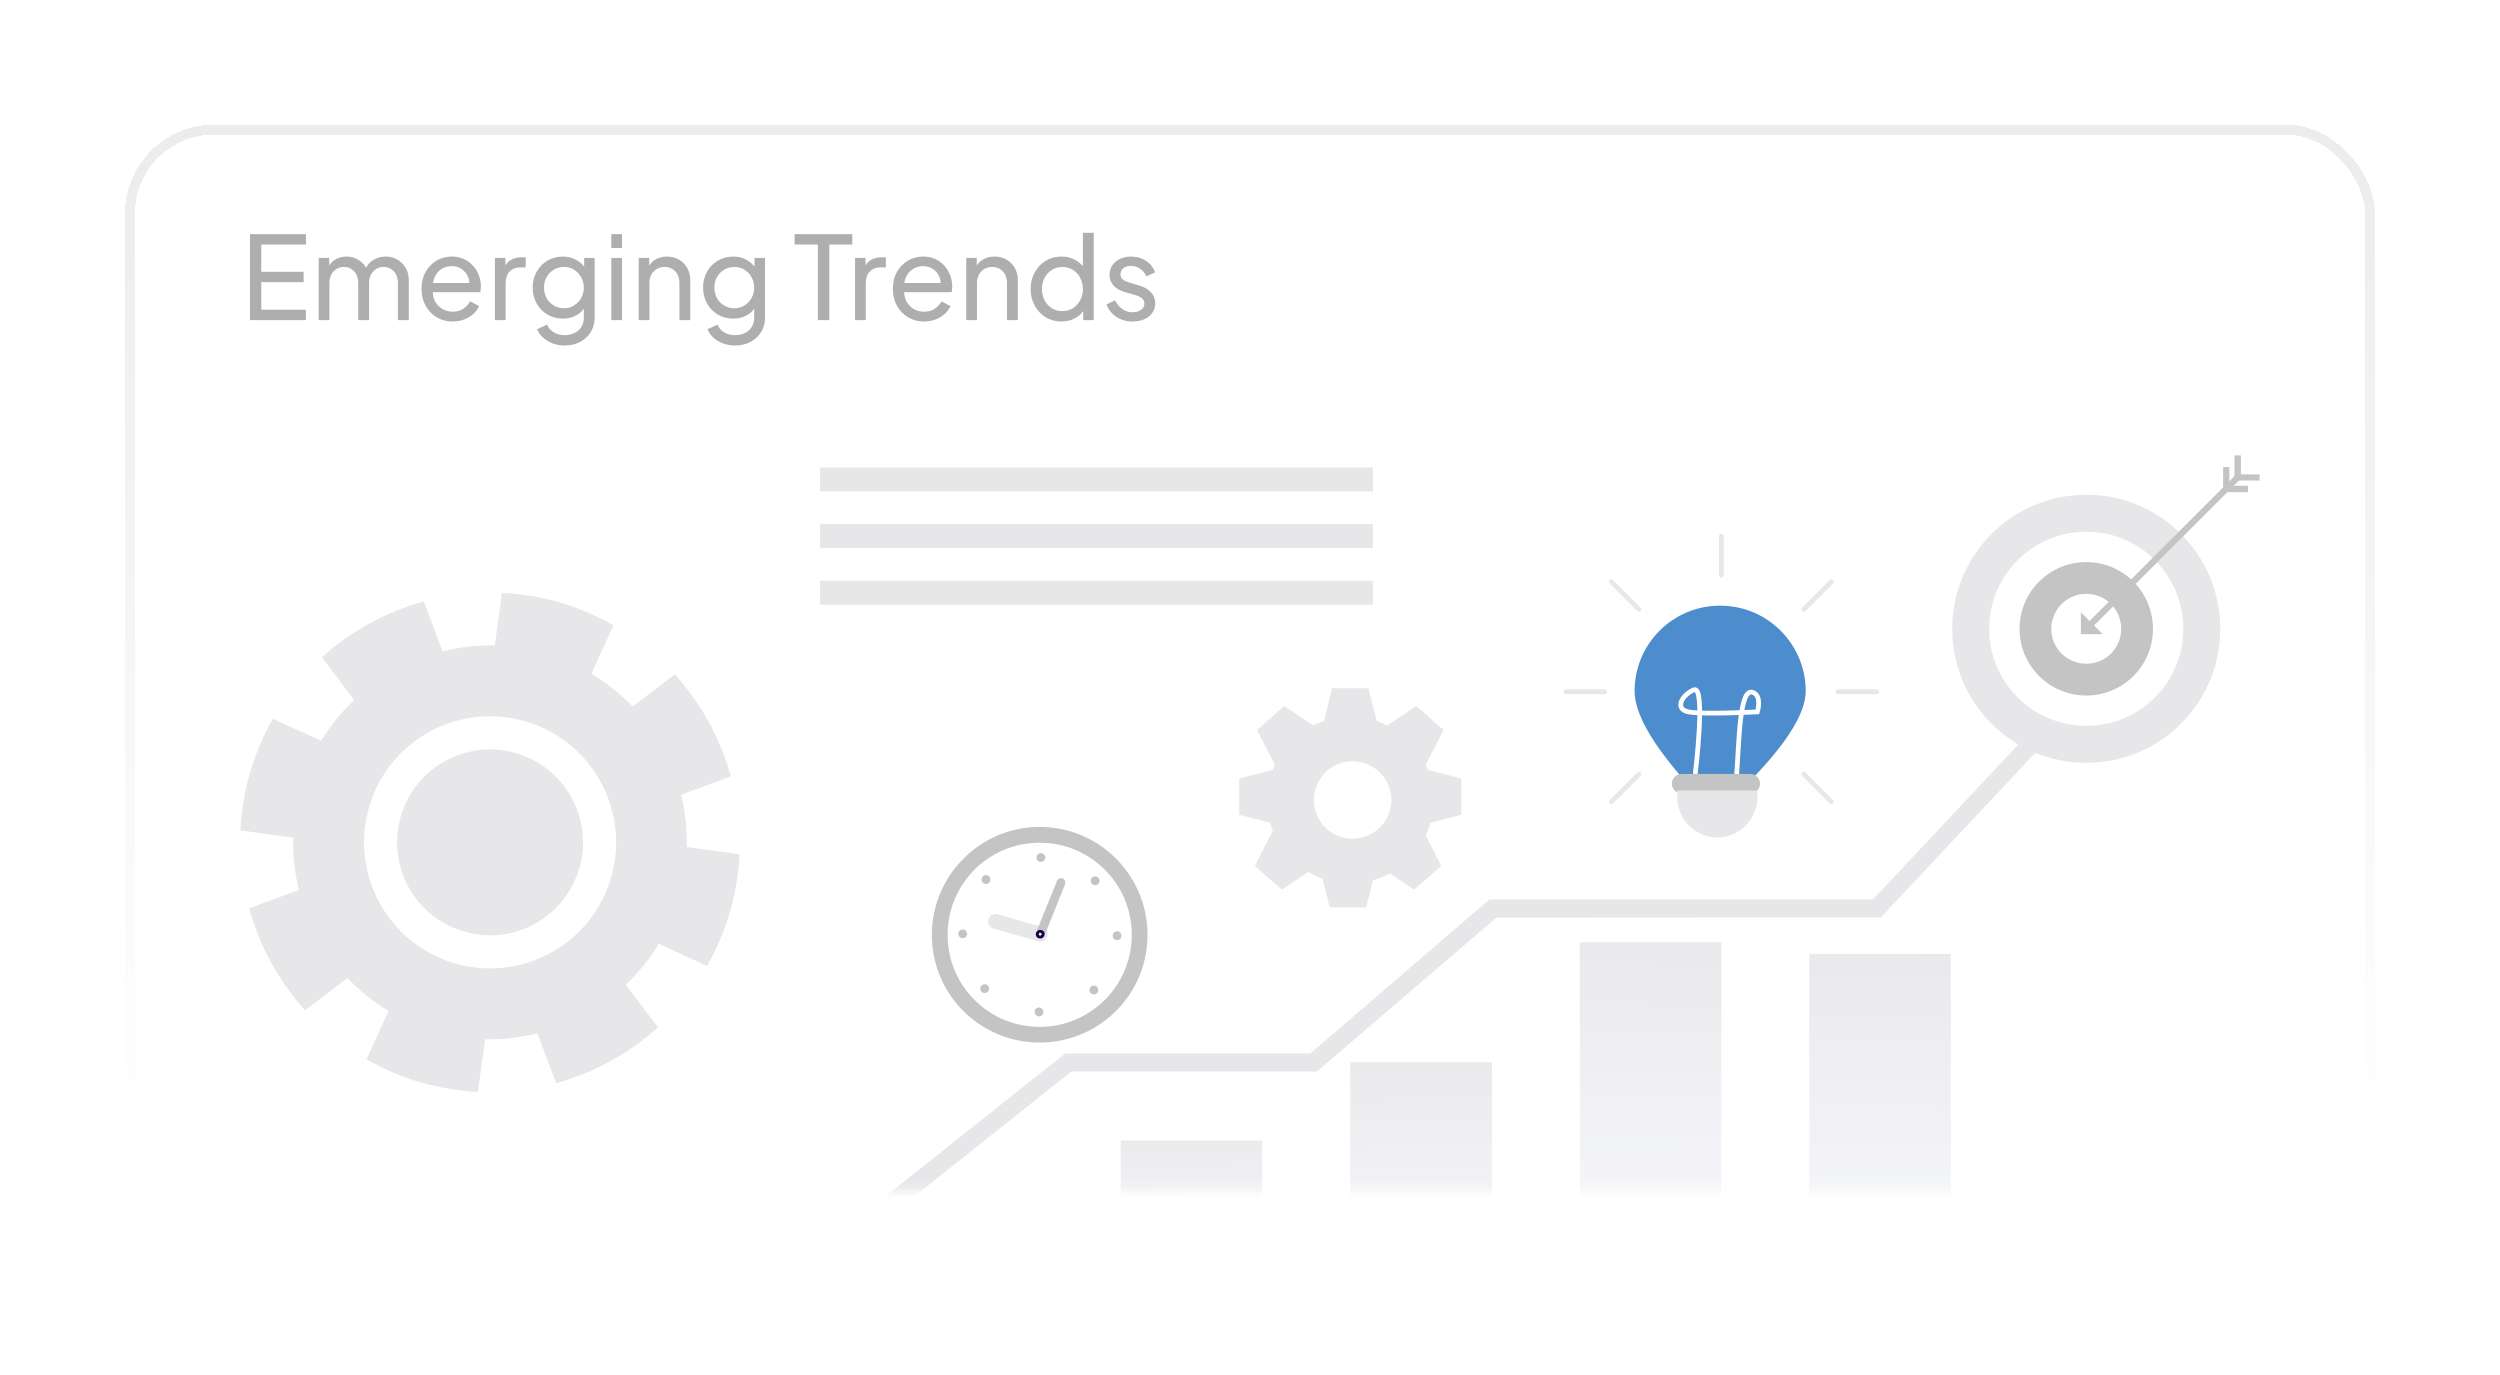 <svg xmlns="http://www.w3.org/2000/svg" fill="none" viewBox="0 0 260 143" height="143" width="260">
<g filter="url(#filter0_d_349_24496)">
<rect shape-rendering="crispEdges" fill="url(#paint0_linear_349_24496)" rx="9.258" height="117" width="234" y="6.793" x="13"></rect>
<rect shape-rendering="crispEdges" stroke-width="1.029" stroke="url(#paint1_linear_349_24496)" rx="8.743" height="115.971" width="232.971" y="7.308" x="13.514"></rect>
</g>
<mask height="118" width="234" y="6" x="13" maskUnits="userSpaceOnUse" style="mask-type:alpha" id="mask0_349_24496">
<rect fill="white" rx="9.258" height="117" width="234" y="6.793" x="13"></rect>
</mask>
<g mask="url(#mask0_349_24496)">
<path fill="#E7E7E9" d="M68.51 98.166C67.548 99.744 66.39 101.174 65.083 102.406L68.436 106.843C65.404 109.58 61.755 111.576 57.836 112.661L55.888 107.46C54.138 107.903 52.314 108.125 50.465 108.076L49.701 113.549C47.728 113.45 45.707 113.13 43.71 112.563C41.714 111.971 39.84 111.157 38.114 110.171L40.407 105.142C38.805 104.181 37.4 103.047 36.142 101.716L31.73 105.069C28.994 102.036 26.997 98.413 25.912 94.468L31.089 92.546C30.645 90.795 30.448 88.971 30.497 87.122L25 86.358C25.099 84.361 25.419 82.365 26.011 80.343C26.602 78.346 27.391 76.473 28.377 74.747L33.406 77.04C34.367 75.462 35.526 74.032 36.833 72.8L33.48 68.363C36.512 65.626 40.161 63.63 44.08 62.545L46.028 67.746C47.778 67.303 49.602 67.081 51.451 67.13L52.215 61.657C54.187 61.756 56.209 62.077 58.205 62.644C60.202 63.235 62.076 64.049 63.801 65.035L61.509 70.064C63.111 71.025 64.516 72.159 65.773 73.49L70.186 70.138C72.922 73.17 74.919 76.793 76.004 80.738L70.827 82.66C71.271 84.411 71.468 86.235 71.418 88.084L76.916 88.848C76.817 90.845 76.497 92.841 75.905 94.863C75.313 96.86 74.525 98.733 73.538 100.459L68.51 98.166ZM63.555 91.264C65.576 84.312 61.583 77.04 54.631 75.019C47.679 72.997 40.382 76.991 38.386 83.942C36.364 90.894 40.358 98.166 47.309 100.188C54.261 102.209 61.533 98.215 63.555 91.264ZM48.271 96.884C43.143 95.405 40.185 90.031 41.689 84.904C43.168 79.776 48.542 76.843 53.669 78.322C58.797 79.826 61.73 85.175 60.251 90.302C58.748 95.43 53.398 98.388 48.271 96.884Z" clip-rule="evenodd" fill-rule="evenodd"></path>
<path fill="url(#paint2_linear_349_24496)" d="M131.273 158.934H116.556V118.604H131.273V158.934Z"></path>
<path fill="url(#paint3_linear_349_24496)" d="M155.162 158.935H140.42V110.47H155.162V158.935Z"></path>
<path fill="url(#paint4_linear_349_24496)" d="M179.022 158.932H164.305V97.994H179.022V158.932Z"></path>
<path fill="url(#paint5_linear_349_24496)" d="M202.884 158.936H188.167V99.206H202.884V158.936Z"></path>
<path fill="#E7E7E9" d="M86.528 131.226L85.369 129.747L110.785 109.558H136.274L154.911 93.534H194.796L225.389 60.921L226.769 62.203L195.61 95.408L155.626 95.433L136.964 111.431H111.426L86.528 131.226Z"></path>
<path fill="#E7E7E9" d="M203.03 65.408C203.03 73.099 209.267 79.336 216.982 79.336C224.674 79.336 230.91 73.099 230.91 65.408C230.91 57.692 224.674 51.455 216.982 51.455C209.267 51.455 203.03 57.692 203.03 65.408Z"></path>
<path fill="white" d="M206.875 65.406C206.875 70.978 211.411 75.489 216.982 75.489C222.553 75.489 227.064 70.978 227.064 65.406C227.064 59.81 222.553 55.299 216.982 55.299C211.411 55.299 206.875 59.81 206.875 65.406Z"></path>
<path fill="#C4C4C4" d="M210.031 65.408C210.031 69.229 213.137 72.335 216.983 72.335C220.804 72.335 223.91 69.229 223.91 65.408C223.91 61.562 220.804 58.456 216.983 58.456C213.137 58.456 210.031 61.562 210.031 65.408Z"></path>
<path fill="white" d="M213.335 65.408C213.335 67.404 214.962 69.031 216.983 69.031C218.98 69.031 220.607 67.404 220.607 65.408C220.607 63.386 218.98 61.759 216.983 61.759C214.962 61.759 213.335 63.386 213.335 65.408Z"></path>
<path fill="#C4C4C4" d="M216.414 65.95H218.682L216.414 63.682V65.95Z"></path>
<path fill="#C4C4C4" d="M231.206 51.185H233.794V50.52H231.847V48.572H231.206V51.185Z"></path>
<path fill="#C4C4C4" d="M232.387 49.977H235.001V49.336H233.053V47.364H232.387V49.977Z"></path>
<path fill="#C4C4C4" d="M217.278 65.554L233.055 49.777L232.586 49.309L216.809 65.086L217.278 65.554Z"></path>
<path fill="#C4C4C4" d="M100.036 104.995C95.747 100.533 95.895 93.433 100.357 89.144C104.819 84.83 111.918 84.978 116.208 89.44C120.497 93.902 120.374 101.001 115.912 105.291C111.45 109.58 104.35 109.457 100.036 104.995Z"></path>
<path fill="white" d="M101.343 103.738C97.719 99.991 97.842 94.025 101.589 90.426C105.336 86.827 111.302 86.926 114.926 90.673C118.525 94.42 118.401 100.385 114.654 104.009C110.907 107.608 104.942 107.51 101.343 103.738Z"></path>
<path fill="white" d="M108.123 106.795C105.608 106.795 103.094 105.809 101.22 103.862C99.445 102.013 98.509 99.597 98.558 97.033C98.607 94.469 99.643 92.078 101.492 90.303C105.288 86.655 111.377 86.778 115.025 90.575C118.698 94.371 118.575 100.46 114.779 104.108C112.905 105.908 110.514 106.795 108.123 106.795Z"></path>
<path fill="#C4C4C4" d="M102.205 91.782C102.378 91.979 102.673 91.979 102.871 91.807C103.043 91.634 103.043 91.338 102.871 91.141C102.698 90.969 102.402 90.969 102.23 91.141C102.033 91.314 102.033 91.609 102.205 91.782Z"></path>
<path fill="#C4C4C4" d="M100.111 97.575C100.382 97.575 100.579 97.378 100.579 97.132C100.579 96.885 100.382 96.663 100.135 96.663C99.889 96.663 99.667 96.861 99.667 97.107C99.667 97.354 99.864 97.575 100.111 97.575Z"></path>
<path fill="#C4C4C4" d="M102.724 103.146C102.921 102.973 102.921 102.677 102.748 102.505C102.576 102.332 102.28 102.308 102.083 102.505C101.91 102.677 101.91 102.949 102.083 103.146C102.255 103.318 102.551 103.318 102.724 103.146Z"></path>
<path fill="#C4C4C4" d="M108.517 105.242C108.517 104.996 108.32 104.798 108.073 104.774C107.802 104.774 107.605 104.971 107.605 105.242C107.605 105.489 107.802 105.686 108.049 105.71C108.295 105.71 108.517 105.513 108.517 105.242Z"></path>
<path fill="#C4C4C4" d="M114.087 102.629C113.914 102.456 113.619 102.456 113.446 102.629C113.274 102.801 113.249 103.097 113.421 103.27C113.619 103.467 113.89 103.467 114.087 103.294C114.26 103.122 114.26 102.826 114.087 102.629Z"></path>
<path fill="#C4C4C4" d="M116.184 96.859C115.937 96.835 115.74 97.056 115.715 97.303C115.715 97.549 115.913 97.771 116.184 97.771C116.43 97.771 116.627 97.574 116.627 97.328C116.652 97.056 116.455 96.859 116.184 96.859Z"></path>
<path fill="#C4C4C4" d="M113.57 91.263C113.398 91.461 113.398 91.732 113.57 91.929C113.743 92.102 114.039 92.102 114.211 91.929C114.408 91.757 114.408 91.461 114.236 91.288C114.063 91.116 113.768 91.091 113.57 91.263Z"></path>
<path fill="#C4C4C4" d="M107.801 89.169C107.776 89.44 107.998 89.637 108.245 89.637C108.491 89.637 108.688 89.44 108.713 89.194C108.713 88.947 108.516 88.725 108.245 88.725C107.998 88.725 107.801 88.923 107.801 89.169Z"></path>
<path fill="#E7E7E9" d="M108.171 97.918C108.105 97.918 108.04 97.91 107.974 97.894L103.315 96.563C102.92 96.439 102.674 96.02 102.797 95.626C102.92 95.207 103.339 94.96 103.734 95.084L108.393 96.415C108.812 96.538 109.034 96.957 108.911 97.376C108.837 97.697 108.516 97.918 108.171 97.918Z"></path>
<path fill="#C4C4C4" d="M108.171 97.624C108.122 97.624 108.064 97.616 107.998 97.6C107.777 97.501 107.653 97.23 107.752 96.983L109.921 91.634C110.02 91.388 110.266 91.264 110.513 91.363C110.759 91.462 110.858 91.733 110.759 91.979L108.615 97.329C108.541 97.501 108.368 97.624 108.171 97.624Z"></path>
<path fill="white" d="M107.975 97.377C108.074 97.476 108.271 97.476 108.394 97.377C108.517 97.254 108.517 97.081 108.394 96.958C108.295 96.835 108.098 96.835 107.975 96.933C107.852 97.057 107.852 97.254 107.975 97.377Z"></path>
<path fill="#1A004C" d="M108.173 97.599C108.074 97.599 107.951 97.574 107.852 97.476C107.68 97.303 107.68 97.007 107.877 96.835C107.959 96.752 108.066 96.711 108.197 96.711C108.321 96.711 108.419 96.761 108.518 96.835C108.69 97.032 108.666 97.303 108.493 97.476C108.419 97.574 108.296 97.599 108.173 97.599ZM108.074 97.254C108.123 97.328 108.222 97.328 108.271 97.254C108.345 97.204 108.345 97.106 108.296 97.057C108.263 97.024 108.23 97.007 108.197 97.007C108.148 97.007 108.107 97.024 108.074 97.057C108.025 97.106 108.025 97.204 108.074 97.254Z" clip-rule="evenodd" fill-rule="evenodd"></path>
<path fill="#E7E7E9" d="M151.976 80.962V84.734L148.771 85.572C148.64 86.016 148.475 86.451 148.278 86.879L149.88 90.034L149.264 90.601L147.686 91.981L147.045 92.524L144.531 90.823C143.989 91.119 143.414 91.357 142.805 91.538L142.066 94.373H138.294L137.53 91.365C137.004 91.184 136.511 90.954 136.051 90.675L133.339 92.524L132.698 91.981L131.121 90.601L130.504 90.034L132.378 86.385C132.263 86.123 132.172 85.851 132.107 85.572L128.877 84.734V80.962L132.353 80.075C132.419 79.894 132.493 79.713 132.575 79.532L130.726 75.909L131.367 75.366L132.945 73.961L133.561 73.419L136.569 75.44C136.914 75.276 137.284 75.128 137.678 74.997L138.541 71.57H142.312L143.2 74.997C143.578 75.128 143.939 75.276 144.285 75.44L147.292 73.419L147.908 73.961L149.486 75.366L150.127 75.909L148.278 79.532C148.36 79.713 148.434 79.894 148.5 80.075L151.976 80.962ZM140.661 79.163C138.442 79.163 136.643 80.987 136.643 83.206C136.643 85.424 138.442 87.224 140.661 87.224C142.879 87.224 144.704 85.424 144.704 83.206C144.704 80.987 142.879 79.163 140.661 79.163Z" clip-rule="evenodd" fill-rule="evenodd"></path>
<path fill="#4D8DCD" d="M187.795 71.889C187.795 66.959 183.802 62.99 178.896 62.99C173.966 62.99 169.997 66.959 169.997 71.889C169.997 76.794 178.452 84.51 178.452 84.51C178.452 84.51 187.795 76.794 187.795 71.889Z"></path>
<path stroke-miterlimit="10" stroke-width="0.493" stroke="white" d="M176.307 80.493C176.307 80.493 177.441 71.174 176.159 71.741C174.877 72.308 174.138 73.738 175.592 74.034C177.022 74.33 182.766 74.034 182.766 74.034C182.766 74.034 183.283 72.407 182.322 72.013C180.892 71.446 180.892 76.894 180.596 80.788"></path>
<path fill="#C4C4C4" d="M182.053 82.512H174.88C174.313 82.512 173.869 82.043 173.869 81.501C173.869 80.934 174.313 80.49 174.88 80.49H182.053C182.595 80.49 183.039 80.934 183.039 81.501C183.039 82.043 182.595 82.512 182.053 82.512Z"></path>
<path fill="#E7E7E9" d="M178.602 87.097C176.309 87.097 174.436 85.223 174.436 82.931V82.216H182.768V82.931C182.768 85.223 180.894 87.097 178.602 87.097Z"></path>
<path stroke-linecap="round" stroke-miterlimit="10" stroke-width="0.493" stroke="#E7E7E9" d="M162.85 71.939H166.893"></path>
<path stroke-linecap="round" stroke-miterlimit="10" stroke-width="0.493" stroke="#E7E7E9" d="M191.149 71.939H195.192"></path>
<path stroke-linecap="round" stroke-miterlimit="10" stroke-width="0.493" stroke="#E7E7E9" d="M167.584 60.501L170.444 63.36"></path>
<path stroke-linecap="round" stroke-miterlimit="10" stroke-width="0.493" stroke="#E7E7E9" d="M187.601 80.517L190.461 83.377"></path>
<path stroke-linecap="round" stroke-miterlimit="10" stroke-width="0.493" stroke="#E7E7E9" d="M179.021 55.768V59.811"></path>
<path stroke-linecap="round" stroke-miterlimit="10" stroke-width="0.493" stroke="#E7E7E9" d="M190.461 60.501L187.601 63.36"></path>
<path stroke-linecap="round" stroke-miterlimit="10" stroke-width="0.493" stroke="#E7E7E9" d="M170.444 80.517L167.584 83.377"></path>
<path fill="#E7E7E9" d="M142.783 51.109H85.272V48.619H142.783V51.109Z"></path>
<path fill="#E7E7E9" d="M142.783 57H85.272V54.51H142.783V57Z"></path>
<path fill="#E7E7E9" d="M142.783 62.892H85.272V60.402H142.783V62.892Z"></path>
<path fill="#AEAEAE" d="M25.996 33.293V24.353H31.816V25.433H27.172V28.265H31.576V29.345H27.172V32.213H31.816V33.293H25.996ZM33.141 33.293V26.825H34.233V28.145L34.077 27.941C34.237 27.533 34.493 27.221 34.845 27.005C35.197 26.789 35.593 26.681 36.033 26.681C36.537 26.681 36.989 26.821 37.389 27.101C37.797 27.381 38.077 27.749 38.229 28.205L37.917 28.217C38.085 27.713 38.369 27.333 38.769 27.077C39.169 26.813 39.613 26.681 40.101 26.681C40.549 26.681 40.953 26.785 41.313 26.993C41.681 27.201 41.973 27.489 42.189 27.857C42.405 28.225 42.513 28.641 42.513 29.105V33.293H41.385V29.465C41.385 29.105 41.321 28.801 41.193 28.553C41.065 28.305 40.889 28.113 40.665 27.977C40.449 27.833 40.193 27.761 39.897 27.761C39.609 27.761 39.349 27.833 39.117 27.977C38.893 28.113 38.713 28.309 38.577 28.565C38.449 28.813 38.385 29.113 38.385 29.465V33.293H37.257V29.465C37.257 29.105 37.193 28.801 37.065 28.553C36.937 28.305 36.761 28.113 36.537 27.977C36.321 27.833 36.065 27.761 35.769 27.761C35.481 27.761 35.221 27.833 34.989 27.977C34.765 28.113 34.585 28.309 34.449 28.565C34.321 28.813 34.257 29.113 34.257 29.465V33.293H33.141ZM47.074 33.437C46.45 33.437 45.894 33.289 45.406 32.993C44.918 32.697 44.534 32.293 44.254 31.781C43.974 31.261 43.834 30.681 43.834 30.041C43.834 29.393 43.97 28.817 44.242 28.313C44.522 27.809 44.898 27.413 45.37 27.125C45.85 26.829 46.386 26.681 46.978 26.681C47.458 26.681 47.882 26.769 48.25 26.945C48.626 27.113 48.942 27.345 49.198 27.641C49.462 27.929 49.662 28.261 49.798 28.637C49.942 29.005 50.014 29.389 50.014 29.789C50.014 29.877 50.006 29.977 49.99 30.089C49.982 30.193 49.97 30.293 49.954 30.389H44.65V29.429H49.306L48.778 29.861C48.85 29.445 48.81 29.073 48.658 28.745C48.506 28.417 48.282 28.157 47.986 27.965C47.69 27.773 47.354 27.677 46.978 27.677C46.602 27.677 46.258 27.773 45.946 27.965C45.634 28.157 45.39 28.433 45.214 28.793C45.046 29.145 44.978 29.565 45.01 30.053C44.978 30.525 45.05 30.941 45.226 31.301C45.41 31.653 45.666 31.929 45.994 32.129C46.33 32.321 46.694 32.417 47.086 32.417C47.518 32.417 47.882 32.317 48.178 32.117C48.474 31.917 48.714 31.661 48.898 31.349L49.834 31.829C49.706 32.125 49.506 32.397 49.234 32.645C48.97 32.885 48.654 33.077 48.286 33.221C47.926 33.365 47.522 33.437 47.074 33.437ZM51.469 33.293V26.825H52.562V28.013L52.441 27.845C52.593 27.477 52.825 27.205 53.138 27.029C53.45 26.845 53.83 26.753 54.278 26.753H54.673V27.809H54.109C53.654 27.809 53.285 27.953 53.005 28.241C52.725 28.521 52.586 28.921 52.586 29.441V33.293H51.469ZM58.749 35.933C58.293 35.933 57.869 35.861 57.477 35.717C57.093 35.573 56.761 35.373 56.481 35.117C56.209 34.869 56.001 34.577 55.857 34.241L56.901 33.761C57.013 34.065 57.225 34.321 57.537 34.529C57.857 34.745 58.257 34.853 58.737 34.853C59.105 34.853 59.437 34.781 59.733 34.637C60.037 34.501 60.277 34.293 60.453 34.013C60.629 33.741 60.717 33.409 60.717 33.017V31.565L60.921 31.781C60.697 32.221 60.373 32.557 59.949 32.789C59.533 33.021 59.073 33.137 58.569 33.137C57.961 33.137 57.417 32.997 56.937 32.717C56.457 32.429 56.081 32.041 55.809 31.553C55.537 31.057 55.401 30.509 55.401 29.909C55.401 29.301 55.537 28.753 55.809 28.265C56.081 27.777 56.453 27.393 56.925 27.113C57.405 26.825 57.949 26.681 58.557 26.681C59.061 26.681 59.517 26.797 59.925 27.029C60.341 27.253 60.673 27.565 60.921 27.965L60.753 28.265V26.825H61.845V33.017C61.845 33.577 61.713 34.077 61.449 34.517C61.185 34.957 60.817 35.301 60.345 35.549C59.881 35.805 59.349 35.933 58.749 35.933ZM58.665 32.057C59.049 32.057 59.393 31.961 59.697 31.769C60.009 31.577 60.257 31.321 60.441 31.001C60.625 30.673 60.717 30.309 60.717 29.909C60.717 29.517 60.625 29.157 60.441 28.829C60.257 28.501 60.009 28.241 59.697 28.049C59.393 27.857 59.049 27.761 58.665 27.761C58.273 27.761 57.917 27.857 57.597 28.049C57.277 28.241 57.025 28.501 56.841 28.829C56.665 29.149 56.577 29.509 56.577 29.909C56.577 30.309 56.665 30.673 56.841 31.001C57.025 31.321 57.273 31.577 57.585 31.769C57.905 31.961 58.265 32.057 58.665 32.057ZM63.575 33.293V26.825H64.691V33.293H63.575ZM63.575 25.793V24.353H64.691V25.793H63.575ZM66.423 33.293V26.825H67.515V28.085L67.335 27.977C67.495 27.569 67.751 27.253 68.103 27.029C68.463 26.797 68.883 26.681 69.363 26.681C69.827 26.681 70.239 26.785 70.599 26.993C70.967 27.201 71.255 27.489 71.463 27.857C71.679 28.225 71.787 28.641 71.787 29.105V33.293H70.659V29.465C70.659 29.105 70.595 28.801 70.467 28.553C70.339 28.305 70.155 28.113 69.915 27.977C69.683 27.833 69.415 27.761 69.111 27.761C68.807 27.761 68.535 27.833 68.295 27.977C68.063 28.113 67.879 28.309 67.743 28.565C67.607 28.813 67.539 29.113 67.539 29.465V33.293H66.423ZM76.468 35.933C76.011 35.933 75.588 35.861 75.195 35.717C74.811 35.573 74.48 35.373 74.2 35.117C73.927 34.869 73.719 34.577 73.576 34.241L74.62 33.761C74.731 34.065 74.944 34.321 75.255 34.529C75.576 34.745 75.975 34.853 76.456 34.853C76.823 34.853 77.156 34.781 77.451 34.637C77.755 34.501 77.996 34.293 78.171 34.013C78.347 33.741 78.436 33.409 78.436 33.017V31.565L78.639 31.781C78.415 32.221 78.091 32.557 77.668 32.789C77.251 33.021 76.791 33.137 76.287 33.137C75.68 33.137 75.135 32.997 74.656 32.717C74.175 32.429 73.799 32.041 73.528 31.553C73.255 31.057 73.12 30.509 73.12 29.909C73.12 29.301 73.255 28.753 73.528 28.265C73.799 27.777 74.171 27.393 74.644 27.113C75.124 26.825 75.668 26.681 76.275 26.681C76.779 26.681 77.236 26.797 77.644 27.029C78.059 27.253 78.391 27.565 78.639 27.965L78.472 28.265V26.825H79.564V33.017C79.564 33.577 79.431 34.077 79.168 34.517C78.903 34.957 78.535 35.301 78.064 35.549C77.6 35.805 77.067 35.933 76.468 35.933ZM76.383 32.057C76.767 32.057 77.112 31.961 77.415 31.769C77.728 31.577 77.975 31.321 78.159 31.001C78.344 30.673 78.436 30.309 78.436 29.909C78.436 29.517 78.344 29.157 78.159 28.829C77.975 28.501 77.728 28.241 77.415 28.049C77.112 27.857 76.767 27.761 76.383 27.761C75.992 27.761 75.635 27.857 75.316 28.049C74.996 28.241 74.743 28.501 74.559 28.829C74.383 29.149 74.296 29.509 74.296 29.909C74.296 30.309 74.383 30.673 74.559 31.001C74.743 31.321 74.992 31.577 75.303 31.769C75.624 31.961 75.984 32.057 76.383 32.057ZM85.06 33.293V25.433H82.636V24.353H88.636V25.433H86.248V33.293H85.06ZM88.923 33.293V26.825H90.015V28.013L89.895 27.845C90.047 27.477 90.279 27.205 90.591 27.029C90.903 26.845 91.283 26.753 91.731 26.753H92.127V27.809H91.563C91.107 27.809 90.739 27.953 90.459 28.241C90.179 28.521 90.039 28.921 90.039 29.441V33.293H88.923ZM96.094 33.437C95.47 33.437 94.914 33.289 94.426 32.993C93.938 32.697 93.554 32.293 93.274 31.781C92.994 31.261 92.854 30.681 92.854 30.041C92.854 29.393 92.99 28.817 93.262 28.313C93.542 27.809 93.918 27.413 94.39 27.125C94.87 26.829 95.406 26.681 95.998 26.681C96.478 26.681 96.902 26.769 97.27 26.945C97.646 27.113 97.962 27.345 98.218 27.641C98.482 27.929 98.682 28.261 98.818 28.637C98.962 29.005 99.034 29.389 99.034 29.789C99.034 29.877 99.026 29.977 99.01 30.089C99.002 30.193 98.99 30.293 98.974 30.389H93.67V29.429H98.326L97.798 29.861C97.87 29.445 97.83 29.073 97.678 28.745C97.526 28.417 97.302 28.157 97.006 27.965C96.71 27.773 96.374 27.677 95.998 27.677C95.622 27.677 95.278 27.773 94.966 27.965C94.654 28.157 94.41 28.433 94.234 28.793C94.066 29.145 93.998 29.565 94.03 30.053C93.998 30.525 94.07 30.941 94.246 31.301C94.43 31.653 94.686 31.929 95.014 32.129C95.35 32.321 95.714 32.417 96.106 32.417C96.538 32.417 96.902 32.317 97.198 32.117C97.494 31.917 97.734 31.661 97.918 31.349L98.854 31.829C98.726 32.125 98.526 32.397 98.254 32.645C97.99 32.885 97.674 33.077 97.306 33.221C96.946 33.365 96.542 33.437 96.094 33.437ZM100.489 33.293V26.825H101.581V28.085L101.401 27.977C101.561 27.569 101.817 27.253 102.169 27.029C102.529 26.797 102.949 26.681 103.429 26.681C103.893 26.681 104.305 26.785 104.665 26.993C105.033 27.201 105.321 27.489 105.529 27.857C105.745 28.225 105.853 28.641 105.853 29.105V33.293H104.725V29.465C104.725 29.105 104.661 28.801 104.533 28.553C104.405 28.305 104.221 28.113 103.981 27.977C103.749 27.833 103.481 27.761 103.177 27.761C102.873 27.761 102.601 27.833 102.361 27.977C102.129 28.113 101.945 28.309 101.809 28.565C101.673 28.813 101.605 29.113 101.605 29.465V33.293H100.489ZM110.39 33.437C109.782 33.437 109.234 33.289 108.746 32.993C108.266 32.697 107.886 32.293 107.606 31.781C107.326 31.269 107.186 30.697 107.186 30.065C107.186 29.417 107.326 28.841 107.606 28.337C107.886 27.825 108.266 27.421 108.746 27.125C109.234 26.829 109.782 26.681 110.39 26.681C110.926 26.681 111.402 26.797 111.818 27.029C112.234 27.253 112.562 27.557 112.802 27.941L112.622 28.217V24.209H113.75V33.293H112.658V31.913L112.802 32.105C112.578 32.529 112.25 32.857 111.818 33.089C111.394 33.321 110.918 33.437 110.39 33.437ZM110.486 32.357C110.894 32.357 111.258 32.257 111.578 32.057C111.898 31.857 112.15 31.585 112.334 31.241C112.526 30.889 112.622 30.497 112.622 30.065C112.622 29.625 112.526 29.233 112.334 28.889C112.15 28.537 111.898 28.261 111.578 28.061C111.258 27.861 110.894 27.761 110.486 27.761C110.086 27.761 109.722 27.865 109.394 28.073C109.074 28.273 108.822 28.545 108.638 28.889C108.454 29.225 108.362 29.617 108.362 30.065C108.362 30.497 108.454 30.889 108.638 31.241C108.822 31.585 109.074 31.857 109.394 32.057C109.714 32.257 110.078 32.357 110.486 32.357ZM117.793 33.437C117.145 33.437 116.581 33.277 116.101 32.957C115.621 32.637 115.281 32.205 115.081 31.661L115.969 31.229C116.153 31.613 116.405 31.917 116.725 32.141C117.045 32.365 117.401 32.477 117.793 32.477C118.145 32.477 118.437 32.393 118.669 32.225C118.901 32.057 119.017 31.837 119.017 31.565C119.017 31.373 118.961 31.221 118.849 31.109C118.745 30.989 118.617 30.897 118.465 30.833C118.313 30.761 118.173 30.709 118.045 30.677L117.073 30.401C116.489 30.233 116.061 29.993 115.789 29.681C115.525 29.369 115.393 29.005 115.393 28.589C115.393 28.205 115.489 27.873 115.681 27.593C115.881 27.305 116.149 27.081 116.485 26.921C116.829 26.761 117.213 26.681 117.637 26.681C118.205 26.681 118.713 26.825 119.161 27.113C119.617 27.401 119.941 27.805 120.133 28.325L119.221 28.745C119.077 28.409 118.861 28.145 118.573 27.953C118.285 27.753 117.961 27.653 117.601 27.653C117.273 27.653 117.013 27.737 116.821 27.905C116.629 28.065 116.533 28.269 116.533 28.517C116.533 28.701 116.581 28.853 116.677 28.973C116.773 29.085 116.889 29.173 117.025 29.237C117.161 29.293 117.293 29.341 117.421 29.381L118.477 29.693C119.005 29.845 119.413 30.081 119.701 30.401C119.997 30.721 120.145 31.105 120.145 31.553C120.145 31.913 120.045 32.237 119.845 32.525C119.645 32.813 119.369 33.037 119.017 33.197C118.665 33.357 118.257 33.437 117.793 33.437Z"></path>
</g>
<defs>
<filter color-interpolation-filters="sRGB" filterUnits="userSpaceOnUse" height="141.688" width="258.688" y="0.621" x="0.656" id="filter0_d_349_24496">
<feFlood result="BackgroundImageFix" flood-opacity="0"></feFlood>
<feColorMatrix result="hardAlpha" values="0 0 0 0 0 0 0 0 0 0 0 0 0 0 0 0 0 0 127 0" type="matrix" in="SourceAlpha"></feColorMatrix>
<feOffset dy="6.172"></feOffset>
<feGaussianBlur stdDeviation="6.172"></feGaussianBlur>
<feComposite operator="out" in2="hardAlpha"></feComposite>
<feColorMatrix values="0 0 0 0 0.914 0 0 0 0 0.918 0 0 0 0 0.938 0 0 0 0.66 0" type="matrix"></feColorMatrix>
<feBlend result="effect1_dropShadow_349_24496" in2="BackgroundImageFix" mode="normal"></feBlend>
<feBlend result="shape" in2="effect1_dropShadow_349_24496" in="SourceGraphic" mode="normal"></feBlend>
</filter>
<linearGradient gradientUnits="userSpaceOnUse" y2="99.793" x2="126.856" y1="70.793" x1="127" id="paint0_linear_349_24496">
<stop stop-color="white"></stop>
<stop stop-opacity="0" stop-color="white" offset="1"></stop>
</linearGradient>
<linearGradient gradientUnits="userSpaceOnUse" y2="110.383" x2="130" y1="6.793" x1="130" id="paint1_linear_349_24496">
<stop stop-color="#ECECEC"></stop>
<stop stop-opacity="0.01" stop-color="#ECECEC" offset="1"></stop>
</linearGradient>
<linearGradient gradientUnits="userSpaceOnUse" y2="130.334" x2="122.365" y1="114.868" x1="121.752" id="paint2_linear_349_24496">
<stop stop-color="#E7E7E9"></stop>
<stop stop-color="#F6F7FB" offset="1"></stop>
</linearGradient>
<linearGradient gradientUnits="userSpaceOnUse" y2="131.339" x2="146.328" y1="105.981" x1="145.624" id="paint3_linear_349_24496">
<stop stop-color="#E7E7E9"></stop>
<stop stop-color="#F6F7FB" offset="1"></stop>
</linearGradient>
<linearGradient gradientUnits="userSpaceOnUse" y2="128.348" x2="168.5" y1="92.348" x1="169.5" id="paint4_linear_349_24496">
<stop stop-color="#E7E7E9"></stop>
<stop stop-color="#F6F7FB" offset="1"></stop>
</linearGradient>
<linearGradient gradientUnits="userSpaceOnUse" y2="128.96" x2="192.402" y1="93.672" x1="193.363" id="paint5_linear_349_24496">
<stop stop-color="#E7E7E9"></stop>
<stop stop-color="#F6F7FB" offset="1"></stop>
</linearGradient>
</defs>
</svg>
